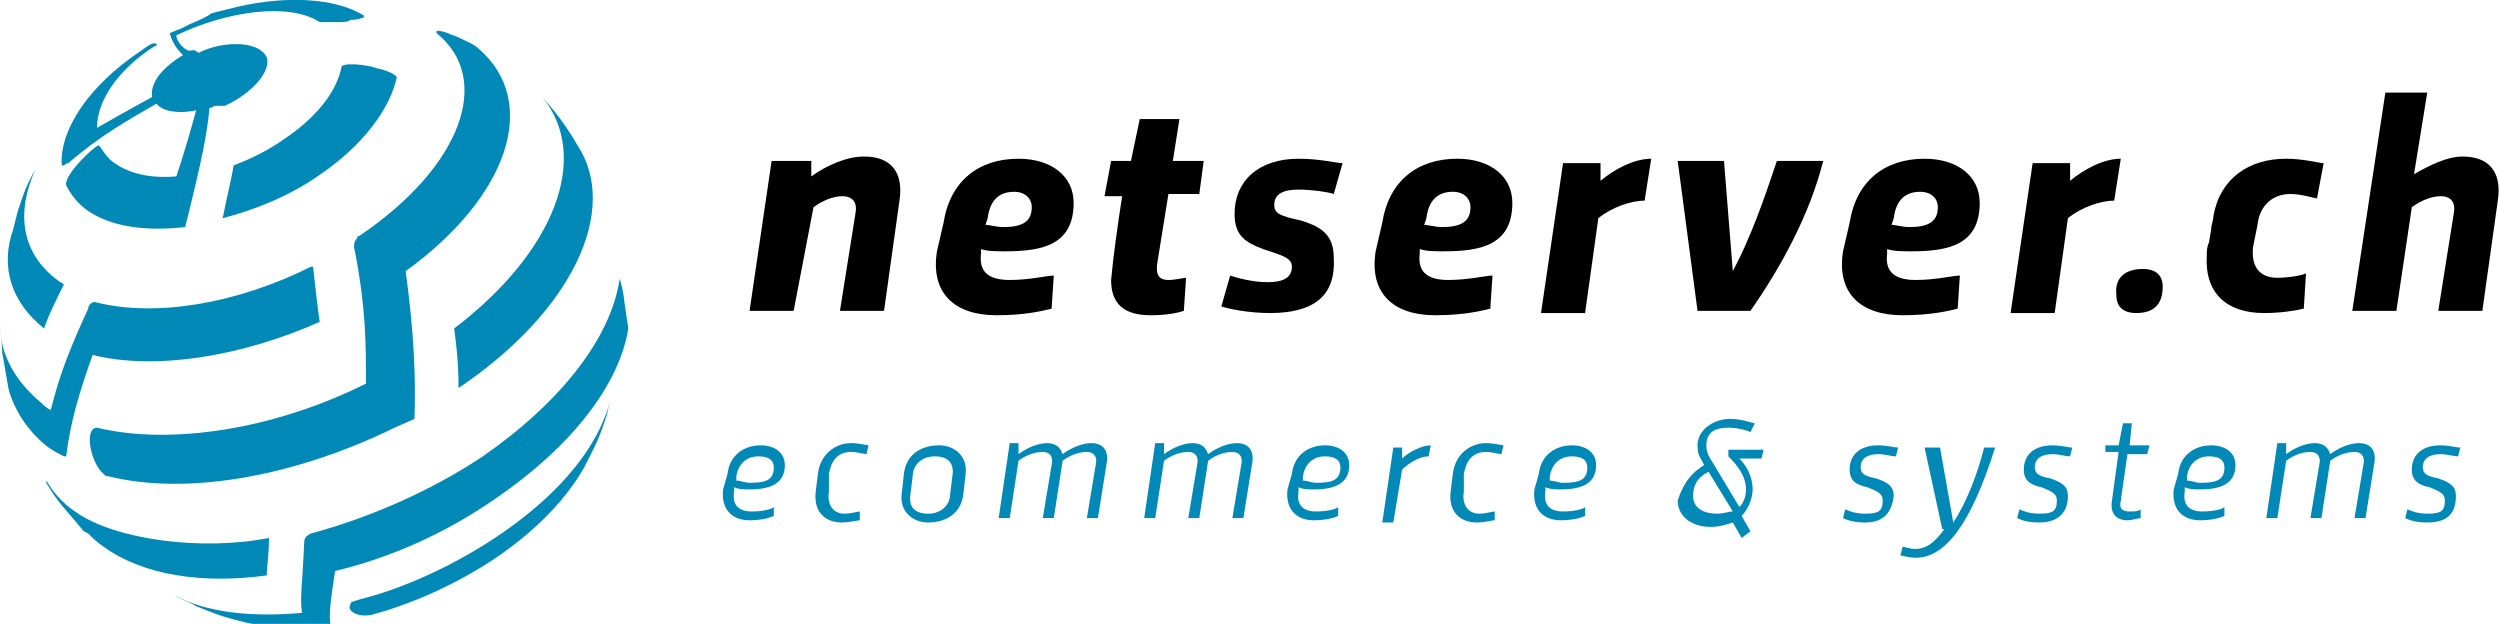 <?xml version="1.0" encoding="utf-8"?>
<!-- Generator: Adobe Illustrator 27.2.0, SVG Export Plug-In . SVG Version: 6.00 Build 0)  -->
<svg version="1.1" id="Layer_1" xmlns="http://www.w3.org/2000/svg" xmlns:xlink="http://www.w3.org/1999/xlink" x="0px" y="0px"
	 viewBox="0 0 113.4 28.3" style="enable-background:new 0 0 113.4 28.3;" xml:space="preserve">
<style type="text/css">
	.st0{fill:#0089B6;}
</style>
<g>
	<path d="M36.8,7.3l0,0.7c0.7-0.5,1.6-0.9,2.4-0.9c1.2,0,1.8,0.7,1.6,2l-0.7,5h-2l0.7-4.4c0.1-0.5-0.1-0.8-0.6-0.8
		c-0.4,0-0.9,0.2-1.3,0.5L36,14.1h-2l1-6.8H36.8z"/>
	<path d="M42.8,10.1c0.3-1.9,1.6-2.9,3.4-2.9c1.5,0,2.5,0.8,2.5,2c0,1.9-1.4,2.2-3.1,2.2c-0.4,0-0.8,0-1.1-0.1l0,0.2
		c-0.1,0.8,0.3,1.2,1.3,1.2c0.9,0,1.7-0.2,2-0.2l-0.1,1.5c-0.4,0.1-1.2,0.3-2.5,0.3c-1.9,0-3-1-2.7-2.9L42.8,10.1z M44.7,10.2
		c0.2,0,0.5,0.1,0.8,0.1c0.8,0,1.3-0.2,1.3-0.9c0-0.4-0.3-0.7-0.8-0.7c-0.7,0-1.1,0.4-1.2,1.2L44.7,10.2z"/>
	<path d="M50.4,7.3h0.9l0.4-1.9h1.8c-0.1,0.6-0.2,1.3-0.3,1.9h1.4l-0.2,1.5H53l-0.5,3.1c-0.1,0.6,0.1,0.8,0.5,0.8
		c0.3,0,0.7-0.1,0.8-0.1l-0.1,1.5c-0.3,0.1-0.8,0.2-1.5,0.2c-1.2,0-1.8-0.5-1.8-1.6c0.1-1.1,0.3-2.5,0.5-3.8h-0.8L50.4,7.3z"/>
	<path d="M57.6,14.2c-1,0-1.9-0.2-2.2-0.3l0.4-1.4c0.3,0.1,1,0.3,1.7,0.3c0.7,0,1.1-0.2,1.1-0.7c0-0.4-0.4-0.5-1.3-0.8
		C56.5,11,56,10.7,56,9.7c0-1.5,1.1-2.5,2.9-2.5c1,0,1.7,0.2,2,0.2l-0.4,1.4c-0.3-0.1-1-0.2-1.6-0.2c-0.7,0-1.1,0.2-1.1,0.7
		c0,0.4,0.3,0.5,1.2,0.7c1,0.3,1.5,0.7,1.5,1.7C60.6,13.5,59.5,14.2,57.6,14.2z"/>
	<path d="M62.7,10.1c0.3-1.9,1.6-2.9,3.4-2.9c1.5,0,2.5,0.8,2.5,2c0,1.9-1.4,2.2-3.1,2.2c-0.4,0-0.8,0-1.1-0.1l0,0.2
		c-0.1,0.8,0.3,1.2,1.3,1.2c0.9,0,1.7-0.2,2-0.2l-0.1,1.5c-0.4,0.1-1.2,0.3-2.5,0.3c-1.9,0-3-1-2.7-2.9L62.7,10.1z M64.6,10.2
		c0.2,0,0.5,0.1,0.8,0.1c0.8,0,1.3-0.2,1.3-0.9c0-0.4-0.3-0.7-0.8-0.7c-0.7,0-1.1,0.4-1.2,1.2L64.6,10.2z"/>
	<path d="M72.6,7.3l0,0.9c0.6-0.5,1.5-1,2.3-1l-0.3,1.9c-0.6,0-1.5,0.3-2.1,0.8l-0.6,4.3h-2l1-6.8H72.6z"/>
	<path d="M82.7,7.3c-0.6,2.4-1.9,4.8-3.3,6.8H77l-0.9-6.8h2.1l0.4,5c0.8-1.5,1.4-3.2,2-5H82.7z"/>
	<path d="M83.9,10.1c0.3-1.9,1.6-2.9,3.4-2.9c1.5,0,2.5,0.8,2.5,2c0,1.9-1.4,2.2-3.1,2.2c-0.4,0-0.8,0-1.1-0.1l0,0.2
		c-0.1,0.8,0.3,1.2,1.3,1.2c0.9,0,1.7-0.2,2-0.2l-0.1,1.5c-0.4,0.1-1.2,0.3-2.5,0.3c-1.9,0-3-1-2.7-2.9L83.9,10.1z M85.8,10.2
		c0.2,0,0.5,0.1,0.8,0.1c0.8,0,1.3-0.2,1.3-0.9c0-0.4-0.3-0.7-0.8-0.7c-0.7,0-1.1,0.4-1.2,1.2L85.8,10.2z"/>
	<path d="M93.9,7.3l0,0.9c0.6-0.5,1.5-1,2.3-1l-0.3,1.9c-0.6,0-1.5,0.3-2.1,0.8l-0.6,4.3h-2l1-6.8H93.9z"/>
	<path d="M97.2,12.2c0.6,0,0.9,0.3,0.9,0.8c0,0.8-0.4,1.2-1.2,1.2c-0.6,0-0.9-0.3-0.9-0.8C95.9,12.6,96.4,12.2,97.2,12.2z"/>
	<path d="M102.2,11.2c-0.1,0.9,0.3,1.4,1.1,1.4c0.5,0,1.1-0.1,1.3-0.2l-0.1,1.6c-0.4,0.1-1.1,0.2-1.8,0.2c-1.7,0-2.7-0.9-2.6-2.6
		c0-0.2,0-0.4,0.1-0.6l0.1-0.6c0-0.2,0.1-0.4,0.1-0.6c0.3-1.7,1.6-2.6,3.3-2.6c0.8,0,1.5,0.2,1.7,0.2L105.1,9
		c-0.1,0-0.7-0.2-1.2-0.2c-0.8,0-1.4,0.5-1.5,1.4L102.2,11.2z"/>
	<path d="M110.1,4.2l-0.6,3.7c0.7-0.4,1.5-0.8,2.2-0.8c1.2,0,1.8,0.7,1.6,2l-0.7,5h-2l0.7-4.4c0.1-0.5-0.1-0.8-0.6-0.8
		c-0.4,0-0.9,0.2-1.3,0.5l-0.7,4.7h-2l1.5-9.9H110.1z"/>
</g>
<g>
	<polygon class="st0" points="2.9,7.4 2.9,7.4 2.9,7.4 	"/>
	<polygon class="st0" points="2.9,7.4 2.9,7.4 2.9,7.4 	"/>
	<polygon class="st0" points="2.9,7.4 2.9,7.4 2.9,7.4 	"/>
	<polygon class="st0" points="2.9,7.4 2.9,7.4 2.9,7.4 	"/>
	<polygon class="st0" points="2.8,7.5 2.8,7.5 2.8,7.5 	"/>
	<path class="st0" d="M2.8,7.5C2.8,7.5,2.8,7.5,2.8,7.5C2.8,7.5,2.8,7.5,2.8,7.5C2.8,7.5,2.8,7.5,2.8,7.5C2.8,7.5,2.8,7.5,2.8,7.5
		C2.8,7.5,2.8,7.5,2.8,7.5L2.8,7.5c0.1,0,0.1,0,0.1,0c0,0,0,0,0,0c0,0,0.1-0.1,0.2-0.1c1.5-1.3,2.8-2,4-2.7C7.3,5,8,5.2,8.9,5
		C8.6,6.1,8.3,7.1,8,8C8,8,8,8,8,8C6.9,8.1,5.9,7.9,5.2,7.4C4.9,7.2,4.7,6.9,4.5,6.6C4.4,6.5,2.9,7.9,3,8.4c0.2,0.4,0.5,0.8,0.9,1.1
		c1.1,0.8,2.7,1,4.5,0.8c0,0,0,0,0,0c0,0,0,0,0,0c0,0,0,0,0,0c0,0,0,0,0,0l0,0c0,0,0,0,0,0c0,0,0,0,0,0l0,0c0,0,0,0,0,0l0,0
		c0,0,0,0,0,0l0,0c0,0,0,0,0,0l0,0c0,0,0,0,0,0l0,0h0c0,0,0,0,0,0l0,0c0,0,0,0,0,0l0,0c0,0,0,0,0,0l0,0v0c0,0,0,0,0,0l0,0v0
		c0,0,0,0,0,0l0,0v0c0,0,0,0,0,0l0,0v0c0,0,0,0,0,0l0,0v0c0,0,0,0,0,0l0,0c0,0,0,0,0,0C9.2,7.1,9.4,6,9.5,4.9c0.1,0,0.2-0.1,0.3-0.1
		c0,0,0.1,0,0.1,0c0,0,0.1,0,0.1,0c0,0,0.1,0,0.1,0c0,0,0.1,0,0.1,0c1.3-0.6,2.1-1.6,1.9-2.2c-0.2-0.4-0.7-0.6-1.4-0.6
		c-0.5,0-1.1,0.1-1.7,0.4c0,0,0,0,0,0C8.8,2.2,8.7,2.3,8.6,2.3C8.4,2.3,8,1.9,8,1.6c2.3-1.1,5.1-1.5,6.5-0.6c0.1,0,0.2,0,0.9,0
		c0.2,0,0.4,0,0.5-0.1c0.4,0,0.5-0.1,0.6-0.1c0,0,0,0,0-0.1c-1.3-0.8-3.5-0.9-5.7-0.4c-0.4,0.1-0.8,0.2-1.2,0.3
		C9.3,0.8,9.3,0.8,8.6,1.1L8.2,1.3c0,0,0,0,0,0L7.7,1.5c0,0,0,0,0,0l0,0l0,0l0,0c0,0,0,0,0,0c0.1,0.4,0.3,0.7,0.6,1
		c-1,0.6-1.5,1.3-1.4,1.9C5.8,5,5.1,5.4,4.4,5.8c0-1.2,0.9-2.6,2.6-3.7c0,0,0,0,0,0C7.1,2.1,7.1,2.1,7.1,2C7,1.9,6.8,2,6.4,2.3
		c0,0,0,0,0,0C4,3.9,2.7,5.9,2.8,7.5C2.8,7.5,2.8,7.5,2.8,7.5L2.8,7.5z"/>
	<polygon class="st0" points="2.9,7.4 2.9,7.4 2.9,7.4 2.9,7.4 	"/>
	<polygon class="st0" points="2.9,7.4 2.9,7.4 2.9,7.4 	"/>
	<polygon class="st0" points="2.8,7.5 2.8,7.5 2.8,7.5 	"/>
	<polygon class="st0" points="2.9,7.4 2.9,7.4 2.9,7.4 	"/>
	<path class="st0" d="M2.8,7.5C2.8,7.5,2.8,7.5,2.8,7.5C2.8,7.5,2.8,7.5,2.8,7.5C2.8,7.5,2.8,7.5,2.8,7.5z"/>
	<polygon class="st0" points="7.7,1.5 7.7,1.5 7.7,1.5 7.7,1.5 	"/>
	<polygon class="st0" points="7.7,1.5 7.7,1.5 7.7,1.5 	"/>
	<polygon class="st0" points="7.7,1.5 7.7,1.5 7.7,1.5 	"/>
	<path class="st0" d="M15.5,3c-0.2,1.1-1.1,2.3-2.6,3.3c-0.7,0.5-1.5,0.9-2.3,1.2c-0.1,0.6-0.3,1.4-0.5,2.4c1.5-0.4,3-1,4.3-1.9
		c2.1-1.4,3.3-3.1,3.6-4.5c-0.1-0.2-0.8-0.4-0.9-0.4l0,0C16.9,3,15.8,2.8,15.5,3z"/>
	<path class="st0" d="M28.3,13.5c-0.1-0.7-0.2-0.8-0.2-0.9c0,0,0,0.1,0,0.1c-0.4,2.6-2.6,5.5-6.2,8c-2.4,1.6-5.2,2.8-7.8,3.5
		c0,0,0,0,0,0c0,0,0,0,0,0c-0.2,0.1-0.3,0.2-0.3,0.4c-0.1,2.2-0.2,2.5-0.1,3.2c-2.3,0.2-4.3,0-5.8-0.8c0.3,0.2,0.7,0.3,1,0.5
		c0.8,0.3,0.9,0.4,2.1,0.7c1.2,0.3,2.5,0.3,4,0.2c0,0,0,0,0,0c0,0,0,0,0,0l0,0c0,0,0,0,0,0l0,0v0c0,0,0,0,0,0l0,0c0,0,0,0,0,0l0,0h0
		c0,0,0,0,0,0l0,0c0,0,0,0,0,0l0,0c0,0,0,0,0,0l0,0c0,0,0,0,0,0l0,0h0c0,0,0,0,0,0l0,0c0,0,0,0,0,0l0,0h0c0,0,0,0,0,0l0,0v0
		c0,0,0,0,0,0l0,0c0,0,0,0,0,0l0,0c0,0,0,0,0,0l0,0v0c0,0,0,0,0,0c-0.1-0.5,0-1.2,0.2-2.5c2.5-0.6,5-1.7,7.3-3.3
		c3.5-2.4,5.6-5.2,6-7.7C28.4,14.2,28.3,13.6,28.3,13.5z"/>
	<path class="st0" d="M17,27c-1.1,0.3-1.1,0.3-1.1,0.4c-0.2,0.3,0.3,0.6,0.9,0.5c1.9-0.5,3.9-1.4,5.7-2.6c1.9-1.3,3.2-2.7,4-4.1l0,0
		c0.5-1,0.6-1.1,1-2.3l0.2-0.8C26.6,22.5,20.7,25.9,17,27z"/>
	<path class="st0" d="M12.1,26.1C12.1,26.1,12.1,26.1,12.1,26.1c0-0.4,0.1-0.9,0.1-1.7c0,0,0,0,0,0c-3,0.6-7,0.1-8.8-1.2
		c-0.6-0.4-1-0.9-1.3-1.4l0,0.1c0.6,1,0.8,1.1,1.7,2.2L4,24.2c0.2,0.2,0.4,0.4,0.7,0.6C6.5,26.1,9.2,26.5,12.1,26.1z"/>
	<path class="st0" d="M16.3,10.7C16.3,10.7,16.3,10.7,16.3,10.7C16.3,10.7,16.3,10.7,16.3,10.7c-0.1,0-0.1,0.1-0.1,0.1
		c-0.1,0.1-0.2,0.3-0.1,0.6c0.5,2.6,0.5,4.2,0.5,6c-4.2,2.1-8.9,2.8-12.2,2c-0.6,0-0.3,1.6,0.3,2.1c0.1,0.1,0.1,0.1,0.2,0.1v0
		c3.6,0.9,8.5,0,13-2.2c0,0,0,0,0,0l0,0l0.9-0.4c0.1-2.8-0.2-5.2-0.4-6.7c4.7-3.4,6.1-7.7,3.3-10.1c-0.2-0.2-0.5-0.3-0.9-0.5
		c-0.2-0.1-0.3-0.1-0.5-0.2C20,1.4,20,1.4,19.8,1.4c0,0,0,0,0,0.1C22.4,3.6,20.9,7.6,16.3,10.7z"/>
	<path class="st0" d="M2.9,20.7C2.9,20.8,2.9,20.8,2.9,20.7C3,20.8,3,20.8,2.9,20.7C3,20.8,3,20.8,2.9,20.7C3,20.8,3,20.8,2.9,20.7
		L2.9,20.7L2.9,20.7C3,20.8,3,20.8,2.9,20.7C3,20.8,3,20.8,2.9,20.7L2.9,20.7L2.9,20.7c0.1,0,0.1,0,0.1,0l0,0v0c0,0,0,0,0,0l0,0
		c0,0,0,0,0,0l0,0c0,0,0,0,0,0l0,0c0,0,0,0,0,0l0,0c0,0,0,0,0,0l0,0c0,0,0,0,0,0l0,0c0,0,0,0,0,0l0,0c0,0,0,0,0,0l0,0h0c0,0,0,0,0,0
		l0,0c0,0,0,0,0,0l0,0c0,0,0,0,0,0l0,0c0,0,0,0,0,0c0.2-1.6,0.6-2.9,1.2-4.6c2.8,0.7,6.7,0.1,10.3-1.5c-0.1-0.7-0.2-1.6-0.3-2.5
		c0,0,0,0-0.1,0c-3.4,1.7-7.1,2.3-9.8,1.6c0,0,0,0,0,0c0,0,0,0,0,0c-0.2,0-0.3,0.2-0.3,0.3c0,0,0,0,0,0c0,0,0,0,0,0l0,0
		c-1.2,2.6-1.4,3.5-1.7,4.6c-0.2-0.1-0.3-0.2-0.4-0.3C0.7,17.3,0,16.1,0,14.7c0,0.4,0.1,0.9,0.1,1.3c0.1,0.5,0.2,1.2,0.3,1.7
		c0.3,1,0.9,1.9,1.8,2.6C2.5,20.5,2.7,20.6,2.9,20.7z"/>
	<path class="st0" d="M2,14.9c0.2-0.6,0.5-1.2,0.9-2c-0.1-0.1-0.2-0.1-0.3-0.2c-1.6-1.2-1.9-3-1-5c-0.4,0.7-0.5,1-0.8,1.9l-0.2,0.8
		C0,12.1,0.5,13.7,2,14.9z"/>
	<polygon class="st0" points="4.3,13.5 4.3,13.5 4.3,13.5 4.3,13.5 	"/>
	<polygon class="st0" points="4.3,13.5 4.3,13.5 4.3,13.5 	"/>
	<polygon class="st0" points="4.3,13.5 4.3,13.5 4.3,13.5 	"/>
	<polygon class="st0" points="4.3,13.5 4.3,13.5 4.3,13.5 	"/>
	<polygon class="st0" points="4.3,13.5 4.3,13.5 4.3,13.5 4.3,13.5 	"/>
	<path class="st0" d="M20.6,14.9c0.1,0.7,0.2,1.6,0.2,2.7c5.2-3.5,7.3-8.1,5.4-11l-0.3-0.5c-0.4-0.6-0.6-0.9-1.3-1.7
		C26.8,7.1,25.2,11.4,20.6,14.9z"/>
</g>
<g>
	<path class="st0" d="M33,21.5c0.1-0.9,0.8-1.3,1.5-1.3c0.6,0,1.1,0.3,1.1,0.9c0,0.8-0.6,1.1-1.6,1.1c-0.2,0-0.5,0-0.7-0.1l0,0.2
		c-0.1,0.6,0.2,0.9,0.8,0.9c0.5,0,0.9-0.1,1-0.2l0,0.4c-0.2,0.1-0.6,0.2-1.1,0.2c-0.8,0-1.3-0.5-1.2-1.4L33,21.5z M33.4,21.8
		c0.2,0,0.4,0.1,0.6,0.1c0.7,0,1.1-0.1,1.1-0.7c0-0.3-0.2-0.5-0.7-0.5c-0.5,0-0.9,0.3-1,0.9L33.4,21.8z"/>
	<path class="st0" d="M37.6,22.3c-0.1,0.6,0.2,1,0.7,1c0.3,0,0.6-0.1,0.7-0.1l0,0.4c-0.1,0-0.5,0.1-0.8,0.1c-0.8,0-1.3-0.5-1.2-1.4
		l0.1-0.8c0.1-0.9,0.8-1.4,1.5-1.4c0.4,0,0.7,0.1,0.8,0.1l-0.1,0.4c-0.1,0-0.4-0.1-0.7-0.1c-0.6,0-0.9,0.4-1,1L37.6,22.3z"/>
	<path class="st0" d="M41,21.5c0.1-0.9,0.8-1.3,1.6-1.3c0.7,0,1.3,0.5,1.2,1.3l-0.1,0.9c-0.1,0.9-0.8,1.3-1.6,1.3
		c-0.7,0-1.3-0.5-1.2-1.3L41,21.5z M41.3,22.4c-0.1,0.6,0.2,0.9,0.8,0.9s1-0.4,1-0.9l0.1-0.8c0.1-0.6-0.2-0.9-0.8-0.9
		c-0.6,0-1,0.4-1,0.9L41.3,22.4z"/>
	<path class="st0" d="M46.2,20.2l0,0.4c0.4-0.3,0.9-0.5,1.3-0.5s0.6,0.2,0.7,0.5c0.4-0.3,0.9-0.5,1.3-0.5c0.5,0,0.8,0.3,0.7,0.9
		l-0.4,2.5h-0.5l0.4-2.4c0.1-0.4-0.1-0.6-0.4-0.6c-0.3,0-0.7,0.1-1.1,0.4l-0.4,2.6h-0.5l0.4-2.4c0.1-0.4-0.1-0.6-0.4-0.6
		c-0.3,0-0.7,0.1-1.1,0.4l-0.4,2.6h-0.5l0.5-3.4H46.2z"/>
	<path class="st0" d="M52.8,20.2l0,0.4c0.4-0.3,0.9-0.5,1.3-0.5s0.6,0.2,0.7,0.5c0.4-0.3,0.9-0.5,1.3-0.5c0.5,0,0.8,0.3,0.7,0.9
		l-0.4,2.5h-0.5l0.4-2.4c0.1-0.4-0.1-0.6-0.4-0.6c-0.3,0-0.7,0.1-1.1,0.4l-0.4,2.6h-0.5l0.4-2.4c0.1-0.4-0.1-0.6-0.4-0.6
		c-0.3,0-0.7,0.1-1.1,0.4l-0.4,2.6h-0.5l0.5-3.4H52.8z"/>
	<path class="st0" d="M58.6,21.5c0.1-0.9,0.8-1.3,1.5-1.3c0.6,0,1.1,0.3,1.1,0.9c0,0.8-0.6,1.1-1.6,1.1c-0.2,0-0.5,0-0.7-0.1l0,0.2
		c-0.1,0.6,0.2,0.9,0.8,0.9c0.5,0,0.9-0.1,1-0.2l0,0.4c-0.2,0.1-0.6,0.2-1.1,0.2c-0.8,0-1.3-0.5-1.2-1.4L58.6,21.5z M59.1,21.8
		c0.2,0,0.4,0.1,0.6,0.1c0.7,0,1.1-0.1,1.1-0.7c0-0.3-0.2-0.5-0.7-0.5c-0.5,0-0.9,0.3-1,0.9L59.1,21.8z"/>
	<path class="st0" d="M63.6,20.2l0,0.6c0.3-0.3,0.9-0.6,1.3-0.6l-0.1,0.5c-0.4,0-0.9,0.3-1.2,0.6l-0.4,2.4h-0.5l0.5-3.4H63.6z"/>
	<path class="st0" d="M66.4,22.3c-0.1,0.6,0.2,1,0.7,1c0.3,0,0.6-0.1,0.7-0.1l0,0.4c-0.1,0-0.5,0.1-0.8,0.1c-0.8,0-1.3-0.5-1.2-1.4
		l0.1-0.8c0.1-0.9,0.8-1.4,1.5-1.4c0.4,0,0.7,0.1,0.8,0.1l-0.1,0.4c-0.1,0-0.4-0.1-0.7-0.1c-0.6,0-0.9,0.4-1,1L66.4,22.3z"/>
	<path class="st0" d="M69.8,21.5c0.1-0.9,0.8-1.3,1.5-1.3c0.6,0,1.1,0.3,1.1,0.9c0,0.8-0.6,1.1-1.6,1.1c-0.2,0-0.5,0-0.7-0.1l0,0.2
		c-0.1,0.6,0.2,0.9,0.8,0.9c0.5,0,0.9-0.1,1-0.2l0,0.4c-0.2,0.1-0.6,0.2-1.1,0.2c-0.8,0-1.3-0.5-1.2-1.4L69.8,21.5z M70.3,21.8
		c0.2,0,0.4,0.1,0.6,0.1c0.7,0,1.1-0.1,1.1-0.7c0-0.3-0.2-0.5-0.7-0.5c-0.5,0-0.9,0.3-1,0.9L70.3,21.8z"/>
	<path class="st0" d="M77.3,21.1l-0.1-0.2c-0.2-0.3-0.2-0.5-0.2-0.8c0.1-0.7,0.8-1.1,1.5-1.1c0.5,0,1,0.2,1.1,0.2l-0.2,0.4
		c-0.2-0.1-0.6-0.2-1-0.2c-0.6,0-1,0.2-1,0.8c0,0.3,0.1,0.5,0.3,0.8l1.2,2c0.2-0.2,0.3-0.5,0.3-0.8c0-0.6-0.4-1.1-0.8-1.5l0-0.3h1.6
		l-0.1,0.4h-1c0.3,0.3,0.6,0.8,0.6,1.4c0,0.4-0.2,0.9-0.5,1.2l0.4,0.7l-0.4,0.3l-0.4-0.7c-0.3,0.1-0.6,0.2-1,0.2
		c-0.9,0-1.5-0.5-1.5-1.2C76.4,21.8,76.8,21.4,77.3,21.1z M78.6,23.2l-1.1-1.8c-0.4,0.2-0.7,0.5-0.7,1.1c0,0.5,0.4,0.8,1.1,0.8
		C78.2,23.3,78.4,23.2,78.6,23.2z"/>
	<path class="st0" d="M84.6,23.7c-0.5,0-0.8-0.1-1-0.2l0.1-0.4c0.2,0.1,0.5,0.2,0.9,0.2c0.6,0,0.8-0.1,0.8-0.6
		c0-0.3-0.2-0.4-0.7-0.6c-0.5-0.1-0.8-0.3-0.8-0.8c0-0.7,0.5-1.1,1.3-1.1c0.4,0,0.7,0.1,0.9,0.1l-0.1,0.4c-0.2,0-0.5-0.1-0.8-0.1
		c-0.5,0-0.8,0.2-0.8,0.6c0,0.3,0.2,0.4,0.7,0.5c0.6,0.2,0.8,0.4,0.8,0.8C85.8,23.3,85.4,23.7,84.6,23.7z"/>
	<path class="st0" d="M88.6,23.7c0.6-0.9,1.1-2.2,1.4-3.4h0.5c-0.8,2.5-1.9,5-3.6,5c-0.3,0-0.6-0.1-0.7-0.1l0.1-0.4
		c0.1,0,0.3,0.1,0.6,0.1c0.6,0,1-0.5,1.3-0.9h-0.1l-0.8-3.7H88L88.6,23.7z"/>
	<path class="st0" d="M92.5,23.7c-0.5,0-0.8-0.1-1-0.2l0.1-0.4c0.2,0.1,0.5,0.2,0.9,0.2c0.6,0,0.8-0.1,0.8-0.6
		c0-0.3-0.2-0.4-0.7-0.6c-0.5-0.1-0.8-0.3-0.8-0.8c0-0.7,0.5-1.1,1.3-1.1c0.4,0,0.7,0.1,0.9,0.1l-0.1,0.4c-0.2,0-0.5-0.1-0.8-0.1
		c-0.5,0-0.8,0.2-0.8,0.6c0,0.3,0.2,0.4,0.7,0.5c0.6,0.2,0.8,0.4,0.8,0.8C93.8,23.3,93.3,23.7,92.5,23.7z"/>
	<path class="st0" d="M95.5,20.2h0.6l0.2-1h0.4l-0.1,1h0.9l-0.1,0.4h-0.9l-0.3,2.1c-0.1,0.4,0.1,0.5,0.4,0.5c0.2,0,0.4,0,0.5-0.1
		l0,0.4c-0.1,0-0.4,0.1-0.6,0.1c-0.5,0-0.8-0.3-0.7-0.9l0.3-2.2h-0.6L95.5,20.2z"/>
	<path class="st0" d="M98.8,21.5c0.1-0.9,0.8-1.3,1.5-1.3c0.6,0,1.1,0.3,1.1,0.9c0,0.8-0.6,1.1-1.6,1.1c-0.2,0-0.5,0-0.7-0.1l0,0.2
		c-0.1,0.6,0.2,0.9,0.8,0.9c0.5,0,0.9-0.1,1-0.2l0,0.4c-0.2,0.1-0.6,0.2-1.1,0.2c-0.8,0-1.3-0.5-1.2-1.4L98.8,21.5z M99.2,21.8
		c0.2,0,0.4,0.1,0.6,0.1c0.7,0,1.1-0.1,1.1-0.7c0-0.3-0.2-0.5-0.7-0.5c-0.5,0-0.9,0.3-1,0.9L99.2,21.8z"/>
	<path class="st0" d="M103.7,20.2l0,0.4c0.4-0.3,0.9-0.5,1.3-0.5s0.6,0.2,0.7,0.5c0.4-0.3,0.9-0.5,1.3-0.5c0.5,0,0.8,0.3,0.7,0.9
		l-0.4,2.5h-0.5l0.4-2.4c0.1-0.4-0.1-0.6-0.4-0.6c-0.3,0-0.7,0.1-1.1,0.4l-0.4,2.6h-0.5l0.4-2.4c0.1-0.4-0.1-0.6-0.4-0.6
		c-0.3,0-0.7,0.1-1.1,0.4l-0.4,2.6h-0.5l0.5-3.4H103.7z"/>
	<path class="st0" d="M110.1,23.7c-0.5,0-0.8-0.1-1-0.2l0.1-0.4c0.2,0.1,0.5,0.2,0.9,0.2c0.6,0,0.8-0.1,0.8-0.6
		c0-0.3-0.2-0.4-0.7-0.6c-0.5-0.1-0.8-0.3-0.8-0.8c0-0.7,0.5-1.1,1.3-1.1c0.4,0,0.7,0.1,0.9,0.1l-0.1,0.4c-0.2,0-0.5-0.1-0.8-0.1
		c-0.5,0-0.8,0.2-0.8,0.6c0,0.3,0.2,0.4,0.7,0.5c0.6,0.2,0.8,0.4,0.8,0.8C111.4,23.3,111,23.7,110.1,23.7z"/>
</g>
</svg>
